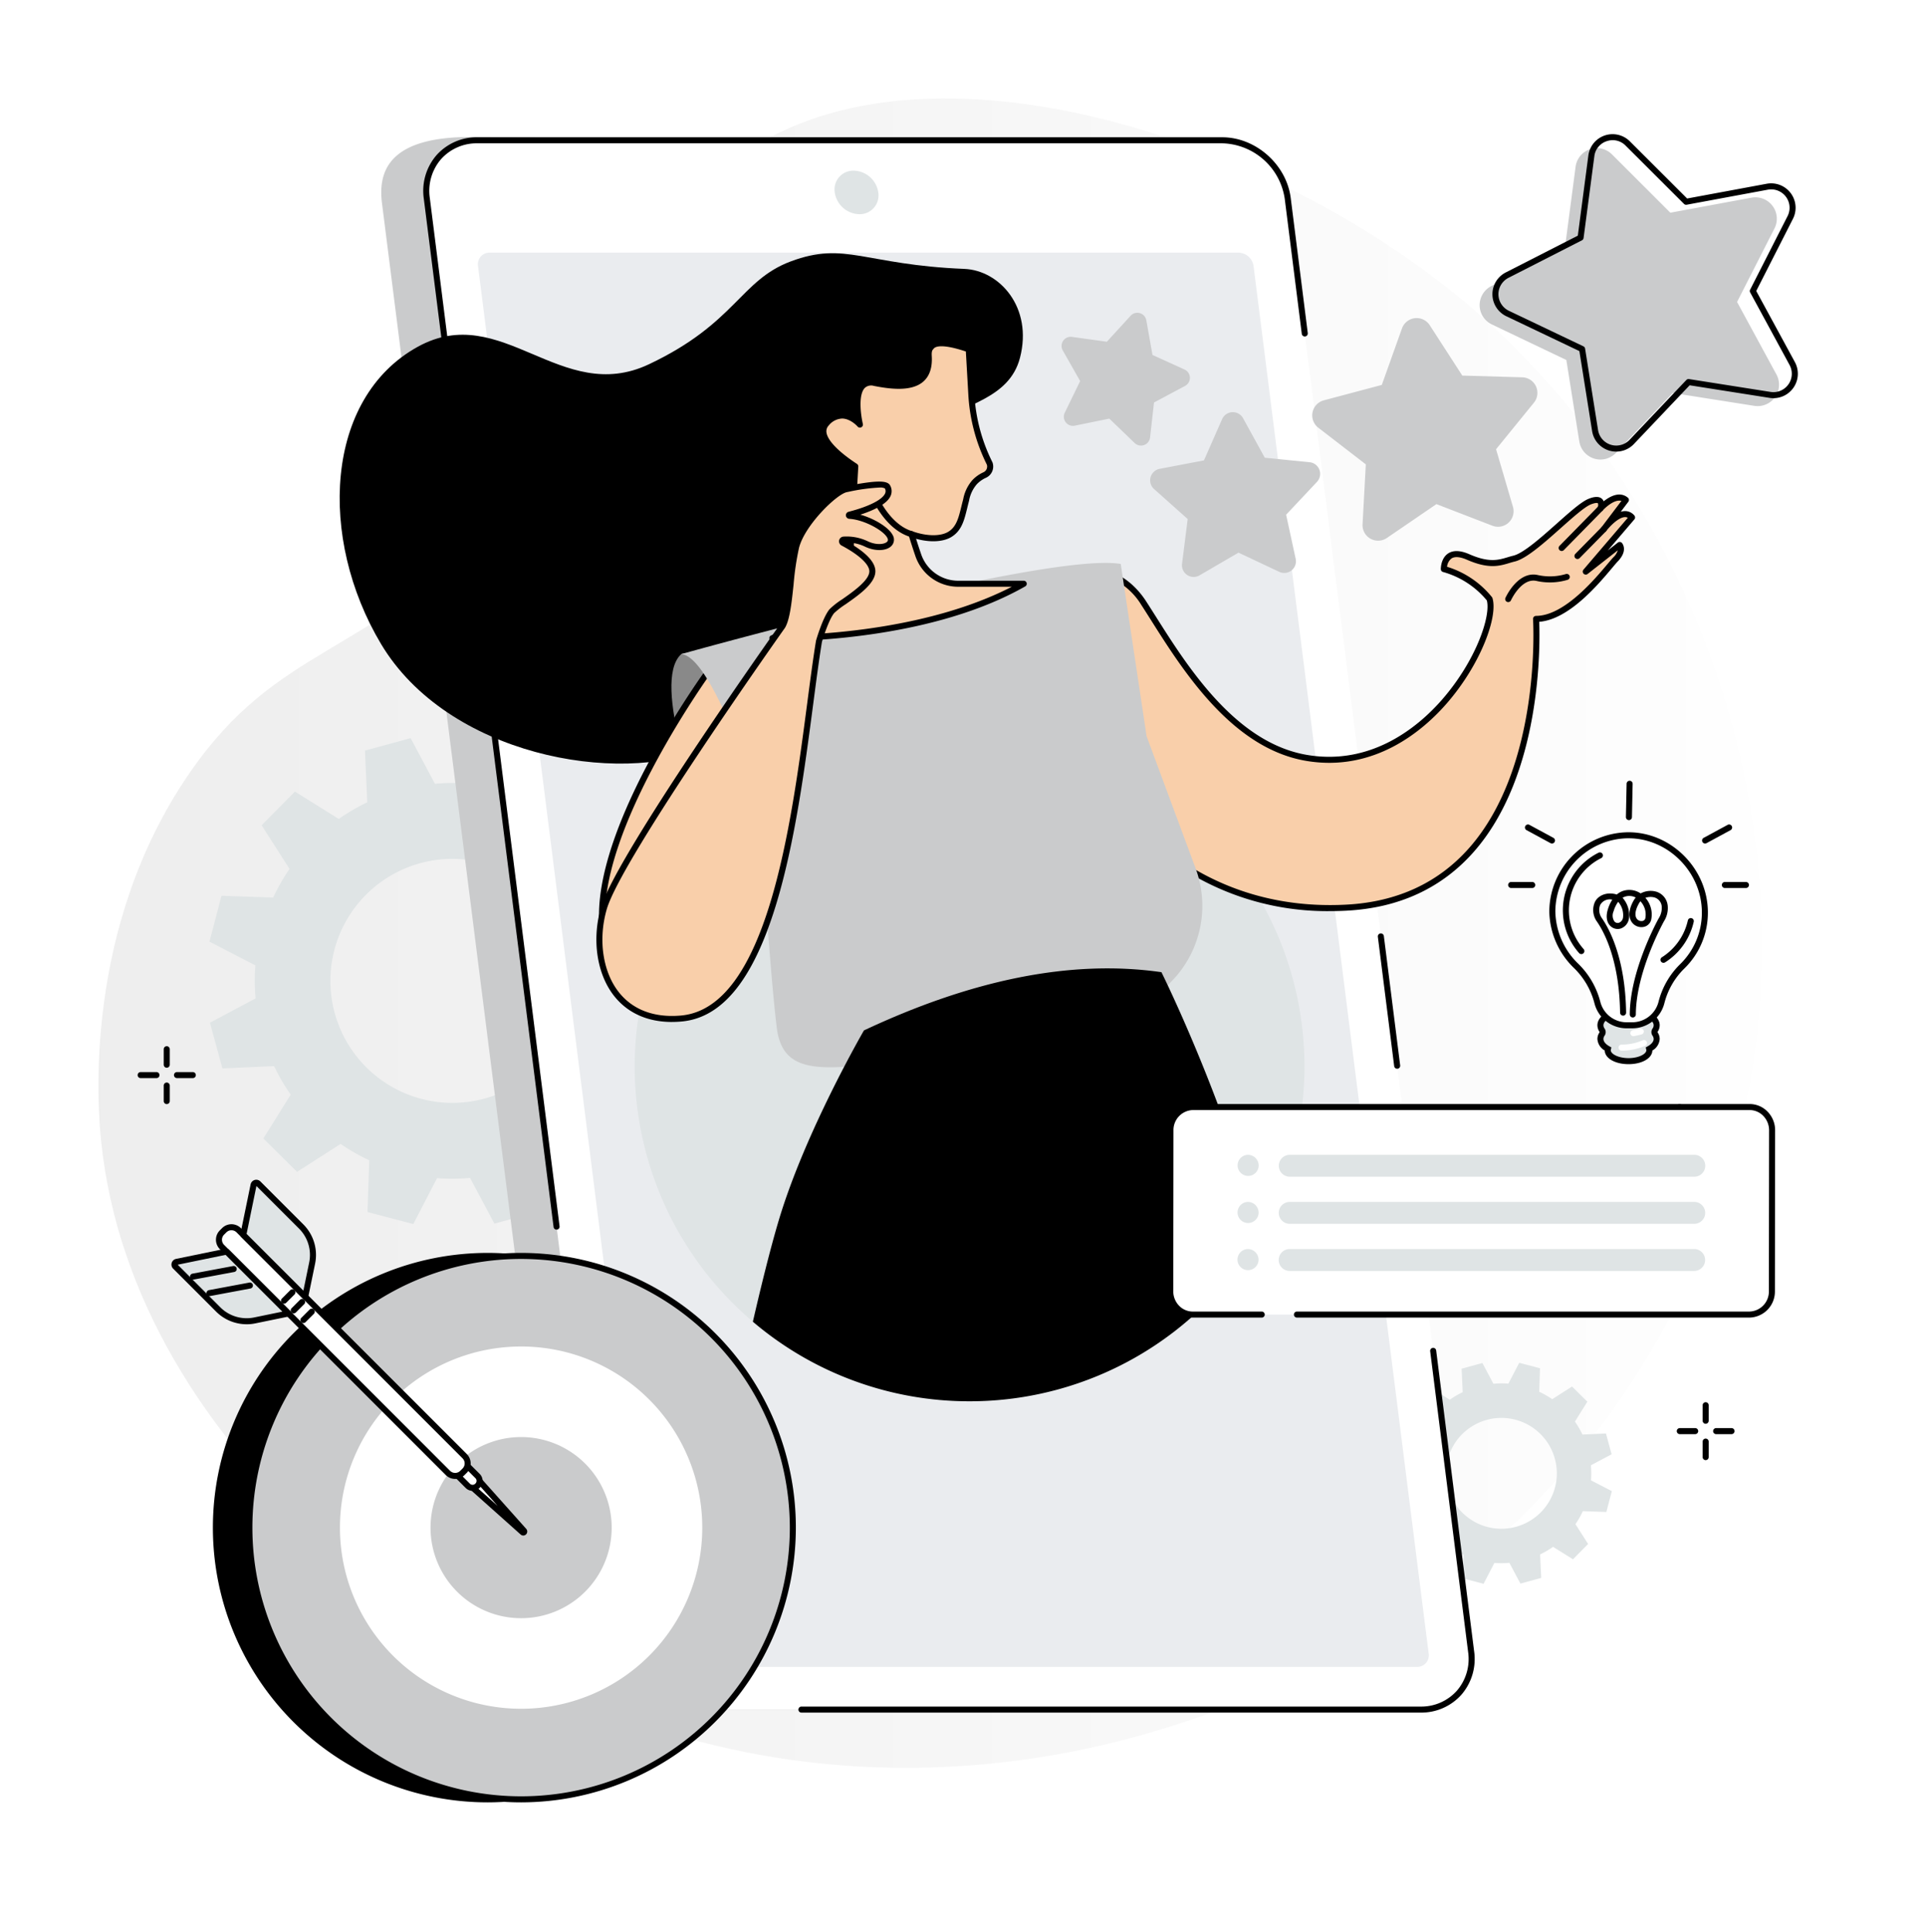 <svg xmlns="http://www.w3.org/2000/svg" xmlns:xlink="http://www.w3.org/1999/xlink" width="528.24" height="529.895" viewBox="0 0 528.24 529.895"><defs><style>.a{fill:#fff;}.b{fill:url(#c);}.c{fill:#dfe4e5;}.d{fill:#cacbcc;}.e{fill:#eaecef;}.f{fill:#898989;}.g{fill:#f9cfaa;}.h{fill:none;}.i{filter:url(#d);}.j{filter:url(#a);}</style><filter id="a" x="18" y="18" width="510.24" height="511.895" filterUnits="userSpaceOnUse"><feOffset dx="9" dy="9" input="SourceAlpha"/><feGaussianBlur stdDeviation="9" result="b"/><feFlood flood-color="#1f1f1f" flood-opacity="0.071"/><feComposite operator="in" in2="b"/><feComposite in="SourceGraphic"/></filter><linearGradient id="c" x1="-0.024" y1="0.5" x2="1" y2="0.5" gradientUnits="objectBoundingBox"><stop offset="0" stop-color="#ededed"/><stop offset="1" stop-color="#fff"/></linearGradient><filter id="d" x="0" y="0" width="510.24" height="511.895" filterUnits="userSpaceOnUse"><feOffset dx="-9" dy="-9" input="SourceAlpha"/><feGaussianBlur stdDeviation="9" result="e"/><feFlood flood-color="#fff" flood-opacity="0.769"/><feComposite operator="in" in2="e"/><feComposite in="SourceGraphic"/></filter></defs><g transform="translate(-147 -9751.105)"><g class="j" transform="matrix(1, 0, 0, 1, 147, 9751.11)"><path class="a" d="M110.47,115.646c47.725-48.206,34.061-78.419,66.716-100.738,50.248-34.343,144.026-4.8,199.352,42.441,67.763,57.856,102.725,163.495,62.9,259.063C397.023,418.189,285.427,471.021,185.849,455.1,96.925,440.881,9.512,370.544.753,286.184-.2,277.04-4.387,227.613,25.006,185c24.295-35.224,47.632-31.14,85.464-69.352" transform="translate(36 36)"/></g><g class="i" transform="matrix(1, 0, 0, 1, 147, 9751.11)"><path class="b" d="M110.47,115.646c47.725-48.206,34.061-78.419,66.716-100.738,50.248-34.343,144.026-4.8,199.352,42.441,67.763,57.856,102.725,163.495,62.9,259.063C397.023,418.189,285.427,471.021,185.849,455.1,96.925,440.881,9.512,370.544.753,286.184-.2,277.04-4.387,227.613,25.006,185c24.295-35.224,47.632-31.14,85.464-69.352" transform="translate(36 36)"/></g><path class="c" d="M686.788,637.412l-1.558-5.7-6.44.293a24.413,24.413,0,0,0-2.069-3.556l3.409-5.465-4.2-4.154-5.432,3.477a24.778,24.778,0,0,0-3.568-2.036l.222-6.449-5.709-1.5-2.962,5.72a24.447,24.447,0,0,0-4.112.03l-3.029-5.694-5.692,1.56.292,6.444a24.494,24.494,0,0,0-3.553,2.071l-5.462-3.412-4.15,4.2,3.474,5.436a24.808,24.808,0,0,0-2.034,3.57l-6.444-.222-1.5,5.713,5.716,2.965a24.492,24.492,0,0,0,.03,4.115l-5.691,3.031,1.559,5.7,6.439-.293a24.521,24.521,0,0,0,2.069,3.556l-3.409,5.465,4.2,4.154,5.432-3.476a24.753,24.753,0,0,0,3.568,2.035l-.222,6.449,5.709,1.5,2.963-5.72a24.447,24.447,0,0,0,4.112-.03l3.029,5.694,5.693-1.56-.293-6.444a24.416,24.416,0,0,0,3.554-2.071l5.461,3.412,4.151-4.2-3.474-5.436a24.73,24.73,0,0,0,2.034-3.57l6.444.222,1.5-5.713-5.716-2.965a24.486,24.486,0,0,0-.029-4.115ZM660.573,657.3a15.2,15.2,0,1,1,10.641-18.68,15.192,15.192,0,0,1-10.641,18.68" transform="translate(-97.772 9512.586)"/><path class="c" d="M172.069,356.722l-3.431-12.538-14.173.644A53.874,53.874,0,0,0,149.911,337l7.5-12.03-9.236-9.141-11.955,7.651A54.579,54.579,0,0,0,128.37,319l.489-14.194-12.566-3.3-6.521,12.59a53.827,53.827,0,0,0-9.051.065l-6.666-12.534-12.529,3.433.643,14.184a53.828,53.828,0,0,0-7.821,4.557L62.328,316.3l-9.135,9.242,7.646,11.964a54.588,54.588,0,0,0-4.477,7.859l-14.183-.489L38.885,357.45l12.581,6.526a53.9,53.9,0,0,0,.065,9.057L39.006,379.7l3.431,12.538,14.174-.644a53.852,53.852,0,0,0,4.555,7.827l-7.5,12.029L62.9,420.6l11.955-7.652a54.468,54.468,0,0,0,7.853,4.48l-.489,14.193,12.566,3.3,6.521-12.591a53.819,53.819,0,0,0,9.05-.065l6.667,12.533,12.529-3.433-.644-14.184a53.784,53.784,0,0,0,7.822-4.558l12.021,7.509,9.135-9.242-7.646-11.964a54.569,54.569,0,0,0,4.477-7.859l14.183.489,3.294-12.575L159.61,372.45a53.9,53.9,0,0,0-.066-9.057Zm-57.7,43.768a33.464,33.464,0,1,1,23.422-41.115A33.438,33.438,0,0,1,114.37,400.49" transform="translate(165.567 9651.931)"/><path class="d" d="M192.736,434.212H396.985a13.721,13.721,0,0,0,13.926-15.886L360.618,21.017A18.6,18.6,0,0,0,342.671,5.131l-194-2.266c-22.269,0-25.29,9.379-24.179,18.152l50.292,397.308a18.6,18.6,0,0,0,17.948,15.886" transform="translate(127.273 9785.82)"/><path class="a" d="M215.07,434.943H419.318c8.8,0,15.037-7.135,13.926-15.937L382.952,20.434A18.621,18.621,0,0,0,365,4.5H160.756c-8.8,0-15.037,7.135-13.926,15.937l50.292,398.573a18.622,18.622,0,0,0,17.948,15.937" transform="translate(117.23 9785.089)"/><path class="e" d="M433.1,444.594l-48.02-380.57a4.3,4.3,0,0,0-4.144-3.679H175.592a3.173,3.173,0,0,0-3.215,3.679l48.02,380.57a4.3,4.3,0,0,0,4.143,3.679H429.888a3.174,3.174,0,0,0,3.215-3.679" transform="translate(105.733 9760.051)"/><path class="c" d="M356.425,31.538a5.15,5.15,0,0,0,5.217-5.97,6.975,6.975,0,0,0-6.723-5.97,5.15,5.15,0,0,0-5.217,5.97,6.975,6.975,0,0,0,6.723,5.97" transform="translate(26.243 9778.318)"/><path d="M181.743,302.622a.827.827,0,0,1-.82-.724L145.336,19.865A14.964,14.964,0,0,1,148.821,7.9,14.744,14.744,0,0,1,160.083,3H364.331c9.19,0,17.61,7.474,18.769,16.661l4.671,37.019a.828.828,0,1,1-1.642.207l-4.671-37.019A17.794,17.794,0,0,0,364.331,4.652H160.083a13.112,13.112,0,0,0-10.02,4.343,13.329,13.329,0,0,0-3.084,10.663l35.587,282.033a.827.827,0,0,1-.717.924.852.852,0,0,1-.1.007" transform="translate(117.904 9785.761)"/><path d="M625.044,435.977a.827.827,0,0,1-.82-.724l-4.472-35.439a.828.828,0,1,1,1.642-.207l4.471,35.439a.827.827,0,0,1-.717.924.847.847,0,0,1-.1.007" transform="translate(-94.845 9608.277)"/><path d="M502.223,704.935H332.454a.828.828,0,0,1,0-1.655h169.77a13.112,13.112,0,0,0,10.02-4.343,13.331,13.331,0,0,0,3.084-10.663l-10.4-82.461a.827.827,0,1,1,1.642-.207l10.405,82.461a14.963,14.963,0,0,1-3.486,11.964,14.743,14.743,0,0,1-11.261,4.9" transform="translate(34.325 9515.924)"/><path class="c" d="M433.983,390.317a91.85,91.85,0,1,1-91.85-91.85,91.85,91.85,0,0,1,91.85,91.85" transform="translate(70.793 9653.296)"/><path d="M274.941,64.956c9.631.388,18.853,10.551,15.251,24.4-2.942,11.312-15.519,12.624-22.155,17.75-21.467,16.583-33.572,76.242-63.924,89.306-24.215,10.423-70.989,1.869-89.163-28.581C97.668,138.875,99.442,100.4,125.057,86.3c23.026-12.677,39.205,16.241,63.382,4.811,23.835-11.269,25-23.018,38.91-28.22,14.932-5.583,20.3.963,47.592,2.063" transform="translate(136.551 9759.906)"/><path class="f" d="M277.219,304.059s-14.557-36.584-5.98-44.3c.448-.4,6.242-1,12.175,4.432,5.6,5.125,11.372,16.276,11.372,16.276l1.9,25.255Z" transform="translate(62.611 9670.762)"/><path class="g" d="M482.5,202.97s5.672,1.223,10.132,8.109c8.9,13.74,22.65,38.729,44.653,42.462,33.031,5.6,53.043-34.584,50.2-43.586a24.6,24.6,0,0,0-12.538-8.2s-.082-6.28,6.694-3.306,9.489,1.159,12.518.448c5.325-1.249,16.64-14.041,20.856-15.667s2.9,1.888,2.9,1.888,4.132-4.648,6.976-2.318l-6.068,8.019s4.909-6.487,7.754-3.227l-12.7,14.858,9.306-7.306s1.294,1.426-1.138,3.956-12.327,16.324-21.8,16.324c0,0,5.1,76.1-51.883,79.2-48.959,2.655-68.9-36.84-68.9-36.84Z" transform="translate(-31.955 9705.445)"/><path d="M543.077,294.89a73.479,73.479,0,0,1-48.731-17.75,71.035,71.035,0,0,1-16.287-19.671.822.822,0,0,1-.088-.419L481,202.244a.828.828,0,0,1,1-.763c.245.053,6.06,1.376,10.653,8.468.841,1.3,1.725,2.7,2.655,4.168,8.712,13.781,21.878,34.608,41.442,37.928,18.063,3.062,30.961-8.187,37.042-15.167,9.385-10.773,13.432-23,12.275-27.217a23.928,23.928,0,0,0-11.985-7.786.827.827,0,0,1-.632-.793c0-.12-.015-2.954,2-4.291,1.417-.939,3.386-.866,5.851.217,5.369,2.357,7.948,1.582,10.441.832.5-.152,1.027-.308,1.555-.432,2.787-.654,7.661-4.992,11.962-8.819,3.648-3.246,6.8-6.049,8.786-6.815.637-.247,2.577-.995,3.652.069a1.791,1.791,0,0,1,.418.649c1.653-1.325,4.376-2.862,6.627-1.016a.827.827,0,0,1,.136,1.139l-2.073,2.739a4.161,4.161,0,0,1,1.068-.187,3.278,3.278,0,0,1,2.654,1.2.827.827,0,0,1,.006,1.082l-7.284,8.523L622,193.81a.828.828,0,0,1,1.124.095c.074.081,1.78,2.033-1.154,5.085-.351.365-.888,1-1.566,1.81-3.892,4.629-11.844,14.09-19.964,14.734.234,5.969.8,41.933-18.037,63.2-8.734,9.862-20.4,15.255-34.668,16.029q-2.376.129-4.661.127m-63.441-37.977a71.765,71.765,0,0,0,15.841,19.016c10.01,8.586,27.181,18.538,52.171,17.18,13.809-.749,25.085-5.953,33.515-15.469,20.027-22.606,17.615-62.445,17.588-62.845a.827.827,0,0,1,.825-.883c7.645,0,16-9.936,19.564-14.179.7-.83,1.25-1.487,1.64-1.892a4.283,4.283,0,0,0,1.206-1.915l-8.266,6.491a.828.828,0,0,1-1.14-1.189L624.738,187a1.493,1.493,0,0,0-.8-.18c-1.876.064-4.329,2.769-5.12,3.81a.828.828,0,1,1-1.322-1l.009-.013,5.482-7.244c-2.161-.615-5.088,2.57-5.12,2.605a.828.828,0,0,1-1.393-.84,1.578,1.578,0,0,0,.066-1.125c-.088-.087-.6-.2-1.892.3-1.708.659-4.9,3.5-8.281,6.507-4.664,4.151-9.488,8.443-12.684,9.193-.479.113-.954.255-1.456.406-2.651.8-5.655,1.7-11.583-.9-1.317-.58-3.129-1.11-4.272-.353a3.3,3.3,0,0,0-1.208,2.276,25.381,25.381,0,0,1,12.318,8.329.839.839,0,0,1,.128.249c1.59,5.042-3.179,18.167-12.565,28.94-6.308,7.241-19.706,18.914-38.567,15.711-20.291-3.443-33.694-24.645-42.563-38.676-.927-1.466-1.808-2.859-2.646-4.152a18.543,18.543,0,0,0-8.67-7.442Z" transform="translate(-31.283 9706.126)"/><path d="M710.454,198.539a.828.828,0,0,1-.591-1.407L720.51,186.28a.828.828,0,0,1,1.182,1.16l-10.646,10.852a.826.826,0,0,1-.591.248" transform="translate(-135.14 9703.702)"/><path d="M718.311,205.367a.828.828,0,0,1-.59-1.408l7.22-7.347a.828.828,0,1,1,1.181,1.16l-7.22,7.348a.825.825,0,0,1-.59.247" transform="translate(-138.662 9699.07)"/><path d="M683.885,227.819a.827.827,0,0,1-.754-1.168c.136-.3,3.4-7.369,8.789-6.268a15.348,15.348,0,0,0,7.73-.239.827.827,0,1,1,.578,1.55,16.837,16.837,0,0,1-8.641.311c-4.109-.846-6.92,5.266-6.948,5.327a.827.827,0,0,1-.755.487" transform="translate(-123.229 9688.434)"/><path class="g" d="M263.5,267.844s-29.544,40.492-29.469,67.395,21.74,19.8,21.74,19.8L279.317,284.2Z" transform="translate(78.08 9667.024)"/><path d="M249.115,355.682a15.969,15.969,0,0,1-9.451-2.814c-4.709-3.4-7.109-9.682-7.134-18.669-.075-26.866,28.415-66.223,29.627-67.885l.58-.794,16.851,17.424-.158.476-23.678,71.229-.4.13a21.748,21.748,0,0,1-6.24.9m13.807-87.59c-4.1,5.813-28.805,41.843-28.738,66.1.024,8.421,2.19,14.25,6.439,17.326,5.208,3.769,12.122,2.254,13.825,1.8L277.7,283.374Z" transform="translate(78.752 9668.066)"/><path class="d" d="M273.436,239.634s100.27-28.105,120.533-24.726l7.088,47.244,13.409,36.142a29.622,29.622,0,0,1-5.8,30.288c-8.356,9.139-22.248,18.8-44.01,19.78-42.25,1.9-62.8,12.316-65.043-6.355s-4.9-63.457-4.9-63.457c-6.755-17.817-14.974-38.4-21.271-38.916" transform="translate(60.413 9690.884)"/><path class="g" d="M358.748,163.533c-.6-1.763-1.245-3.724-1.864-5.773,4.008,1.437,8.142,1.508,10.518.058,2.931-1.787,3.326-5.064,4.36-9.007a10.964,10.964,0,0,1,2.426-5.3,8.768,8.768,0,0,1,2.8-1.979,2.56,2.56,0,0,0,1.358-3.1L378,137.71a48.429,48.429,0,0,1-4.69-18.192l-.713-12.463c-6.93-2.387-9.39-1.814-10.267-.692-.323.413-.815.7-.7,2.616.542,9.259-7.83,8.691-14.879,7.309s-4,11.426-4,11.426-4.584-5.388-9.169-.313c-3.286,3.637,3.684,9.021,7.9,11.779l-1.521,26.908A18.559,18.559,0,0,1,328.6,182.152l-9.876,4.146s40.71,1.154,68.945-14.938H369.688a11.563,11.563,0,0,1-10.94-7.828" transform="translate(40.108 9739.855)"/><path d="M319.613,186.468c-.984,0-1.535-.013-1.581-.014a.828.828,0,0,1-.3-1.59l9.876-4.146a17.838,17.838,0,0,0,10.838-15.348l1.495-26.433c-3.817-2.544-8.258-6.179-8.691-9.542a3.883,3.883,0,0,1,1.032-3.22,6.488,6.488,0,0,1,4.95-2.449,6.874,6.874,0,0,1,3.6,1.191c-.387-2.709-.61-7.011,1.371-9.071a4.141,4.141,0,0,1,4.027-1.04c4.261.835,9.489,1.5,12.133-.81,1.338-1.17,1.914-3.014,1.761-5.639-.109-1.866.306-2.511.779-3.058.034-.04.067-.077.1-.117,1.442-1.845,5-1.712,11.188.419a.828.828,0,0,1,.557.735l.713,12.463a47.386,47.386,0,0,0,4.61,17.881l.348.725a.8.8,0,0,1,.044.111,3.389,3.389,0,0,1-1.805,4.1,7.947,7.947,0,0,0-2.536,1.792,9.324,9.324,0,0,0-2.112,4.486l-.118.457c-.144.549-.276,1.086-.4,1.608-.813,3.317-1.516,6.182-4.325,7.9-2.271,1.385-5.886,1.552-9.694.5.432,1.377.9,2.8,1.391,4.239a10.737,10.737,0,0,0,10.157,7.269H387a.828.828,0,0,1,.41,1.547c-24.966,14.228-59.988,15.06-67.8,15.06m17.54-61.089a4.955,4.955,0,0,0-3.641,1.9,2.265,2.265,0,0,0-.618,1.9c.283,2.2,3.329,5.343,8.356,8.633a.83.83,0,0,1,.373.74L340.1,165.463a19.5,19.5,0,0,1-11.85,16.779l-6.061,2.545c10.562-.2,39.361-1.85,61.545-13.272h-14.72a12.393,12.393,0,0,1-11.723-8.388c-.682-1.993-1.312-3.945-1.874-5.8a.828.828,0,0,1,1.072-1.018c3.833,1.375,7.683,1.426,9.808.131,2.227-1.359,2.824-3.794,3.58-6.877.13-.53.264-1.075.41-1.635l.115-.447a10.978,10.978,0,0,1,2.507-5.207,9.615,9.615,0,0,1,3.058-2.168,1.73,1.73,0,0,0,.927-2.046l-.319-.665a49.039,49.039,0,0,1-4.77-18.5l-.681-11.907c-6.744-2.247-8.414-1.306-8.821-.786-.048.061-.1.12-.15.18-.225.26-.457.53-.378,1.878.183,3.126-.6,5.476-2.325,6.983-3.185,2.78-8.909,2.095-13.54,1.187a2.572,2.572,0,0,0-2.515.562c-1.884,1.96-1.018,7.782-.525,9.861a.827.827,0,0,1-1.435.727c-.018-.02-1.889-2.168-4.236-2.2Z" transform="translate(40.78 9740.528)"/><path d="M378.052,190.012a.823.823,0,0,1-.234-.034c-7.95-2.345-11.673-12.944-11.827-13.394a.827.827,0,0,1,1.565-.538c.035.1,3.6,10.243,10.731,12.346a.827.827,0,0,1-.234,1.621" transform="translate(18.939 9708.431)"/><path class="g" d="M312.44,189.922c-1.154-2.278-6.787-5.422-11.13-5.676a.153.153,0,0,1-.03-.3c3.565-.915,12.557-3.658,10.463-7.631-.772-1.464-8.226.036-11.269.618s-12.088,9.323-13.79,15.866-1.587,18.039-3.746,21.715c0,0-44.809,63.149-48.963,77.339s1.851,32.021,21.21,30.286c28.909-2.592,32.732-72.84,37.771-103.487,0,0,1.8-6.216,3.536-8.256s11.035-6.706,11.105-10.881c.053-3.168-5.411-6.445-8.051-7.843a.476.476,0,0,1,.191-.9,12.621,12.621,0,0,1,6.164,1.17c3.877,1.882,7.824.519,6.538-2.021" transform="translate(78.664 9708.339)"/><path d="M251.966,322.407c-6.561,0-11.933-2.345-15.643-6.862-4.931-6-6.425-15.659-3.808-24.6,4.132-14.108,46.935-74.557,49.061-77.554,1.128-1.958,1.625-6.644,2.106-11.177a76.578,76.578,0,0,1,1.536-10.3c1.727-6.638,10.814-15.778,14.436-16.471l.381-.073c8.036-1.545,11.007-1.575,11.775-.118a3.18,3.18,0,0,1,.125,2.861c-1.039,2.344-4.938,4.063-8.307,5.148,3.787,1.049,7.8,3.462,8.885,5.611a2.449,2.449,0,0,1-.359,2.975c-1.4,1.427-4.531,1.5-7.278.164a11.372,11.372,0,0,0-4.415-1.094c3.6,2.05,7.349,4.916,7.3,7.933-.056,3.307-4.559,6.46-8.177,8.993a22.146,22.146,0,0,0-3.125,2.411c-1.315,1.549-2.855,6.183-3.359,7.9-.795,4.844-1.576,10.794-2.4,17.092-2.23,16.995-5,38.146-10.266,55.26-6.267,20.385-14.718,30.779-25.838,31.776q-1.343.121-2.628.12m56.968-146.584A51.919,51.919,0,0,0,300.347,177l-.383.074c-2.8.536-11.518,9.008-13.145,15.262a75.664,75.664,0,0,0-1.492,10.056c-.525,4.947-1.021,9.621-2.341,11.869l-.039.06c-.447.631-44.775,63.2-48.845,77.093-2.468,8.431-1.1,17.493,3.5,23.085,3.831,4.663,9.657,6.788,16.844,6.144,23.658-2.121,30.249-52.359,34.61-85.6.831-6.332,1.615-12.314,2.418-17.194l.022-.1c.076-.26,1.874-6.411,3.7-8.56a21.183,21.183,0,0,1,3.437-2.695c2.959-2.072,7.43-5.2,7.471-7.666.032-1.9-2.813-4.557-7.61-7.1a1.3,1.3,0,0,1,.531-2.454,13.426,13.426,0,0,1,6.573,1.251c2.446,1.187,4.693.858,5.375.164.185-.188.36-.48.063-1.066-1.03-2.032-6.38-4.987-10.44-5.224a.981.981,0,0,1-.187-1.93c5.5-1.411,9.243-3.289,10.012-5.024a1.511,1.511,0,0,0-.057-1.381,2.645,2.645,0,0,0-1.432-.239" transform="translate(79.329 9709.014)"/><path d="M368.476,534.959a91.813,91.813,0,0,0,79.607-46.007c-10.2-38.006-26.988-71.689-26.988-71.689-24.919-3.59-52.229,2.179-81.59,15.969,0,0-15.992,27.535-23.3,51.868-2.506,8.346-5.231,19.622-7.166,28.033a91.481,91.481,0,0,0,59.433,21.826" transform="translate(44.45 9600.505)"/><path class="d" d="M550.285,153.407l-12.3-1.239-5.954-10.837a3.208,3.208,0,0,0-5.747.253L521.3,152.9l-12.145,2.314a3.207,3.207,0,0,0-1.535,5.543l9.224,8.233-1.553,12.267a3.208,3.208,0,0,0,4.8,3.173l10.681-6.229,11.186,5.267a3.207,3.207,0,0,0,4.5-3.582L543.835,167.8l8.467-9.011a3.207,3.207,0,0,0-2.016-5.387" transform="translate(-44.096 9724.488)"/><path class="d" d="M496.232,105.823l-8.789-3.994-1.693-9.5a2.5,2.5,0,0,0-4.314-1.251L474.921,98.2l-9.563-1.327a2.5,2.5,0,0,0-2.523,3.716l4.764,8.4-4.218,8.685a2.5,2.5,0,0,0,2.755,3.547l9.459-1.935,6.957,6.695a2.5,2.5,0,0,0,4.225-1.524l1.082-9.594,8.517-4.547a2.5,2.5,0,0,0-.143-4.489" transform="translate(-24.35 9746.641)"/><path class="d" d="M644.731,109.138l-16.453-.473-8.937-13.822a4.27,4.27,0,0,0-7.607.883l-5.534,15.5-15.908,4.229a4.27,4.27,0,0,0-1.511,7.507l13.033,10.054-.894,16.436a4.269,4.269,0,0,0,6.672,3.756l13.59-9.288,15.355,5.929a4.27,4.27,0,0,0,5.634-5.185l-4.634-15.795L647.922,116.1a4.27,4.27,0,0,0-3.19-6.961" transform="translate(-80.216 9745.46)"/><path class="d" d="M744.909,21.971,722.654,26.1,706.638,10.1a5.872,5.872,0,0,0-9.97,3.389l-2.952,22.442-20.16,10.29a5.871,5.871,0,0,0,.142,10.529L694.129,66.5l3.557,22.354a5.871,5.871,0,0,0,10.057,3.118l15.579-16.42,22.359,3.525a5.871,5.871,0,0,0,6.073-8.6l-10.8-19.891,10.262-20.176a5.871,5.871,0,0,0-6.3-8.434" transform="translate(-117.532 9783.348)"/><path d="M710.669,88.525a6.764,6.764,0,0,1-2-.305,6.658,6.658,0,0,1-4.631-5.345l-3.488-21.924-20.039-9.556a6.7,6.7,0,0,1-.162-12.012L700.119,29.29l2.895-22.01a6.7,6.7,0,0,1,11.376-3.866L730.1,19.1l21.828-4.048a6.7,6.7,0,0,1,7.192,9.622L749.053,44.463l10.6,19.508a6.7,6.7,0,0,1-6.93,9.814l-21.929-3.457-15.279,16.1a6.656,6.656,0,0,1-4.841,2.093M709.7,3.1a5.172,5.172,0,0,0-1.666.28A4.95,4.95,0,0,0,704.655,7.5L701.7,29.937a.828.828,0,0,1-.444.629L681.1,40.857a5.043,5.043,0,0,0,.121,9.044l20.432,9.743a.826.826,0,0,1,.461.617l3.557,22.354a5.044,5.044,0,0,0,8.64,2.679l15.579-16.421a.827.827,0,0,1,.729-.248l22.359,3.525a5.044,5.044,0,0,0,5.218-7.389l-10.8-19.891a.827.827,0,0,1-.01-.77l10.262-20.176a5.043,5.043,0,0,0-5.416-7.245l-22.255,4.127a.823.823,0,0,1-.736-.228L713.22,4.584A4.95,4.95,0,0,0,709.7,3.1m42.378,12.768h0Z" transform="translate(-120.375 9786.455)"/><path d="M16.967,460.794a.827.827,0,0,1-.828-.828v-4.28a.828.828,0,0,1,1.655,0v4.28a.827.827,0,0,1-.828.828" transform="translate(175.765 9583.183)"/><path d="M16.967,478.865a.827.827,0,0,1-.828-.828v-4.28a.828.828,0,0,1,1.655,0v4.28a.827.827,0,0,1-.828.828" transform="translate(175.765 9575.081)"/><path d="M8.332,469.429H4.053a.828.828,0,1,1,0-1.655H8.332a.828.828,0,1,1,0,1.655" transform="translate(181.554 9577.393)"/><path d="M26.4,469.429h-4.28a.828.828,0,1,1,0-1.655H26.4a.828.828,0,1,1,0,1.655" transform="translate(173.453 9577.393)"/><path d="M782.044,637.811a.827.827,0,0,1-.828-.828V632.7a.828.828,0,0,1,1.655,0v4.28a.827.827,0,0,1-.828.828" transform="translate(-167.234 9503.822)"/><path d="M782.044,655.884a.827.827,0,0,1-.828-.828v-4.28a.828.828,0,0,1,1.655,0v4.28a.827.827,0,0,1-.828.828" transform="translate(-167.234 9495.72)"/><path d="M773.408,646.447h-4.28a.828.828,0,0,1,0-1.655h4.28a.828.828,0,0,1,0,1.655" transform="translate(-161.444 9498.031)"/><path d="M791.48,646.447H787.2a.828.828,0,0,1,0-1.655h4.28a.828.828,0,0,1,0,1.655" transform="translate(-169.547 9498.031)"/><path d="M42.079,633.707a74.527,74.527,0,1,0,74.527-74.527,74.527,74.527,0,0,0-74.527,74.527" transform="translate(164.135 9536.413)"/><path d="M115.933,708.389a75.354,75.354,0,1,1,75.355-75.355,75.44,75.44,0,0,1-75.355,75.355m0-149.054a73.7,73.7,0,1,0,73.7,73.7,73.782,73.782,0,0,0-73.7-73.7" transform="translate(164.808 9537.086)"/><path class="d" d="M58.721,633.707a74.527,74.527,0,1,0,74.527-74.527,74.527,74.527,0,0,0-74.527,74.527" transform="translate(156.674 9536.413)"/><path d="M132.576,708.389a75.354,75.354,0,1,1,75.355-75.355,75.44,75.44,0,0,1-75.355,75.355m0-149.054a73.7,73.7,0,1,0,73.7,73.7,73.783,73.783,0,0,0-73.7-73.7" transform="translate(157.347 9537.086)"/><path class="a" d="M103.751,653.895a49.685,49.685,0,1,0,49.685-49.685,49.685,49.685,0,0,0-49.685,49.685" transform="translate(136.486 9516.226)"/><path class="d" d="M148.782,674.083a24.842,24.842,0,1,0,24.842-24.842,24.842,24.842,0,0,0-24.842,24.842" transform="translate(116.298 9496.037)"/><path class="a" d="M183.321,684.268l-12.773-14.312-1.91,1.91,14.312,12.773a.263.263,0,0,0,.371-.371" transform="translate(107.396 9486.75)"/><path d="M182.453,684.863a1.087,1.087,0,0,1-.727-.281l-14.312-12.773a.827.827,0,0,1-.034-1.2l1.91-1.91a.754.754,0,0,1,.609-.242.825.825,0,0,1,.594.276l12.774,14.312h0a1.1,1.1,0,0,1-.813,1.82M169.17,671.156l6.242,5.571-5.571-6.242Z" transform="translate(108.069 9487.425)"/><path class="a" d="M165.64,667.028l.07-.07a1.845,1.845,0,0,0,0-2.609l-5.3-5.3-2.678,2.678,5.3,5.3a1.845,1.845,0,0,0,2.609,0" transform="translate(112.284 9491.638)"/><path d="M163.663,667.729a2.664,2.664,0,0,1-1.889-.781l-5.3-5.3a.828.828,0,0,1,0-1.171l2.678-2.678a.851.851,0,0,1,1.17,0l5.3,5.3a2.675,2.675,0,0,1,0,3.779l-.07.07a2.667,2.667,0,0,1-1.89.781m1.3-1.366h0Zm-6.735-5.3,4.711,4.711a1.018,1.018,0,0,0,1.439,0l.07-.069a1.019,1.019,0,0,0,0-1.439l-4.711-4.711Z" transform="translate(112.957 9492.303)"/><path class="a" d="M110.369,612.309l.623-.623a2.806,2.806,0,0,0,0-3.969L49.015,545.741a2.806,2.806,0,0,0-3.969,0l-.623.623a2.806,2.806,0,0,0,0,3.969L106.4,612.309a2.806,2.806,0,0,0,3.969,0" transform="translate(163.453 9542.807)"/><path d="M107.712,613.285a3.622,3.622,0,0,1-2.569-1.063L43.166,550.245a3.637,3.637,0,0,1,0-5.138l.623-.623a3.633,3.633,0,0,1,5.139,0L110.9,606.461a3.638,3.638,0,0,1,0,5.139l-.623.623a3.623,3.623,0,0,1-2.57,1.063m1.985-1.648h0ZM46.358,545.074a1.964,1.964,0,0,0-1.4.58l-.623.623a1.98,1.98,0,0,0,0,2.8l61.977,61.977a1.982,1.982,0,0,0,2.8,0l.623-.623a1.982,1.982,0,0,0,0-2.8L47.758,545.654a1.966,1.966,0,0,0-1.4-.58" transform="translate(164.125 9543.479)"/><path class="c" d="M72.68,554.064l1.9-9.233a11.045,11.045,0,0,0-3.009-10.038L59.8,523.022a.761.761,0,0,0-1.283.385L55.7,537.087Z" transform="translate(158.027 9552.724)"/><path d="M72.008,554.22a.828.828,0,0,1-.585-.243L54.445,537a.829.829,0,0,1-.226-.752l2.816-13.68a1.589,1.589,0,0,1,2.68-.8l11.77,11.77a11.842,11.842,0,0,1,3.234,10.79l-1.9,9.234a.827.827,0,0,1-.573.626.813.813,0,0,1-.237.035M55.931,536.145l15.576,15.576,1.591-7.729a10.192,10.192,0,0,0-2.783-9.286L58.632,523.023Z" transform="translate(158.7 9553.396)"/><path class="c" d="M52.746,574l-9.233,1.9a11.046,11.046,0,0,1-10.038-3.008L21.7,561.12a.761.761,0,0,1,.385-1.283l13.68-2.816Z" transform="translate(173.37 9537.381)"/><path d="M40.6,576.282a11.839,11.839,0,0,1-8.382-3.48l-11.77-11.77a1.589,1.589,0,0,1,.8-2.679l13.679-2.816a.824.824,0,0,1,.751.225l16.978,16.978a.827.827,0,0,1-.418,1.4l-9.234,1.9a11.9,11.9,0,0,1-2.408.247M21.7,559.949l11.682,11.683a10.2,10.2,0,0,0,9.286,2.783l7.73-1.591L34.827,557.248Z" transform="translate(174.042 9538.054)"/><path class="a" d="M41.82,565.7,30.7,567.78Z" transform="translate(169.237 9533.49)"/><path d="M30.026,567.935a.828.828,0,0,1-.151-1.641L41,564.213a.828.828,0,1,1,.3,1.627l-11.121,2.081a.849.849,0,0,1-.153.014" transform="translate(169.91 9534.163)"/><path class="a" d="M50.013,573.893l-11.12,2.08Z" transform="translate(165.563 9529.817)"/><path d="M38.219,576.129a.828.828,0,0,1-.151-1.641l11.12-2.08a.828.828,0,0,1,.3,1.627l-11.121,2.08a.849.849,0,0,1-.153.014" transform="translate(166.236 9530.489)"/><path class="a" d="M87.875,586.9l-2.294,2.294Z" transform="translate(144.632 9523.986)"/><path d="M84.909,589.348a.828.828,0,0,1-.585-1.413l2.294-2.294a.827.827,0,0,1,1.17,1.17l-2.294,2.294a.825.825,0,0,1-.585.242" transform="translate(145.305 9524.659)"/><path class="a" d="M83.064,582.087l-2.294,2.294Z" transform="translate(146.789 9526.144)"/><path d="M80.1,584.537a.827.827,0,0,1-.585-1.413l2.294-2.294a.827.827,0,0,1,1.17,1.17l-2.294,2.294a.825.825,0,0,1-.585.242" transform="translate(147.462 9526.815)"/><path class="a" d="M78.252,577.276l-2.294,2.294Z" transform="translate(148.947 9528.301)"/><path d="M75.285,579.725a.828.828,0,0,1-.585-1.413l2.294-2.294a.827.827,0,1,1,1.17,1.17l-2.294,2.294a.825.825,0,0,1-.585.242" transform="translate(149.619 9528.973)"/><path class="c" d="M745.369,443.607a.89.89,0,0,1,0-1.016,2.394,2.394,0,0,0,.453-1.366c0-2.229-3.453-4.036-7.712-4.036S730.4,439,730.4,441.225a2.394,2.394,0,0,0,.453,1.366.89.89,0,0,1,0,1.016,2.393,2.393,0,0,0-.453,1.365,3.392,3.392,0,0,0,2.049,2.739,1.6,1.6,0,0,0-.044.366c0,1.65,2.555,2.986,5.707,2.986s5.707-1.337,5.707-2.986a1.6,1.6,0,0,0-.045-.366,3.392,3.392,0,0,0,2.049-2.739,2.393,2.393,0,0,0-.453-1.365" transform="translate(-144.452 9591.104)"/><path d="M737.438,451.218c-3.685,0-6.474-1.6-6.533-3.744A3.911,3.911,0,0,1,728.9,444.3a3.2,3.2,0,0,1,.6-1.834.062.062,0,0,0,0-.079,3.2,3.2,0,0,1-.6-1.835c0-2.726,3.751-4.863,8.539-4.863s8.539,2.136,8.539,4.863a3.2,3.2,0,0,1-.6,1.835.062.062,0,0,0,0,.078,3.2,3.2,0,0,1,.6,1.835,3.909,3.909,0,0,1-2.006,3.174c-.059,2.139-2.848,3.744-6.533,3.744m0-13.874c-4.057,0-6.884,1.69-6.884,3.207a1.577,1.577,0,0,0,.308.9,1.714,1.714,0,0,1,0,1.954,1.579,1.579,0,0,0-.308.9c0,.954,1.021,1.675,1.629,2.019l.54.305-.142.6a.784.784,0,0,0-.022.177c0,1.019,2.086,2.159,4.879,2.159s4.879-1.14,4.879-2.159a.783.783,0,0,0-.022-.177l-.142-.6.54-.305c.609-.344,1.63-1.065,1.63-2.019a1.579,1.579,0,0,0-.308-.9,1.715,1.715,0,0,1,0-1.955,1.579,1.579,0,0,0,.308-.9c0-1.517-2.827-3.207-6.884-3.207" transform="translate(-143.779 9591.776)"/><path class="a" d="M748.322,371.211c0-11.429-9.513-21.178-20.941-21.178a21.113,21.113,0,0,0-20.892,20.893,21.367,21.367,0,0,0,6.583,14.992,21.533,21.533,0,0,1,5.74,9.869l.047.182a8.264,8.264,0,0,0,8,6.184H728.4a8.264,8.264,0,0,0,8-6.184l.029-.11a21.143,21.143,0,0,1,5.652-9.836,20.629,20.629,0,0,0,6.243-14.811" transform="translate(-133.732 9630.178)"/><path d="M727.727,402.309h-1.542a9.092,9.092,0,0,1-8.8-6.8l-.047-.182a20.734,20.734,0,0,0-5.521-9.489,22.091,22.091,0,0,1-6.829-15.586,21.846,21.846,0,0,1,21.72-21.715c11.8,0,21.769,10.078,21.769,22.007a21.353,21.353,0,0,1-6.493,15.4,20.318,20.318,0,0,0-5.429,9.452l-.029.11a9.093,9.093,0,0,1-8.8,6.8m-1.019-52.121a20.186,20.186,0,0,0-20.065,20.071,20.432,20.432,0,0,0,6.338,14.4,22.388,22.388,0,0,1,5.959,10.25l.047.182a7.438,7.438,0,0,0,7.2,5.565h1.542a7.438,7.438,0,0,0,7.2-5.565l.029-.11a21.967,21.967,0,0,1,5.875-10.22,19.709,19.709,0,0,0,5.994-14.218c0-11.031-9.211-20.351-20.114-20.351" transform="translate(-133.06 9630.851)"/><path d="M737.656,412.2h0a.827.827,0,0,1-.824-.83c.046-11.237,6.59-23.893,7.9-26.316a5.343,5.343,0,0,0,.861-3.312,2.819,2.819,0,0,0-1.919-2.446,4.2,4.2,0,0,0-2.554.084,6.881,6.881,0,0,1,1.555,6.108,2.627,2.627,0,0,1-2.152,1.888,3.223,3.223,0,0,1-3.147-1.336c-.586-.839-1.3-2.724.517-5.929a5.39,5.39,0,0,1,.566-.816,3.835,3.835,0,0,0-3.029-.214,3.465,3.465,0,0,0-.578.28,7.149,7.149,0,0,1,1.752,5.7,3.434,3.434,0,0,1-2.272,2.744,2.857,2.857,0,0,1-2.848-.725c-1-1-1.245-2.637-.681-4.491a10.337,10.337,0,0,1,1.229-2.705,2.982,2.982,0,0,0-3.319,1.454,3.833,3.833,0,0,0,.45,3.595c1.93,2.758,6.443,10.8,6.663,25.921a.827.827,0,0,1-.815.839H735a.827.827,0,0,1-.827-.815c-.214-14.658-4.522-22.363-6.364-25a5.431,5.431,0,0,1-.627-5.165c.749-1.848,3.188-3.119,6.084-2.245a5.293,5.293,0,0,1,1.589-.944,5.561,5.561,0,0,1,4.79.535c.056.035.111.071.166.109a5.715,5.715,0,0,1,4.372-.452,4.47,4.47,0,0,1,3.045,3.745,6.77,6.77,0,0,1-1.037,4.376c-1.279,2.362-7.658,14.693-7.7,25.535a.827.827,0,0,1-.828.824m-4.021-31.721a8.247,8.247,0,0,0-1.252,2.593,2.855,2.855,0,0,0,.27,2.841,1.187,1.187,0,0,0,1.2.308,1.8,1.8,0,0,0,1.126-1.487,5.52,5.52,0,0,0-1.344-4.255m6.114-.152a3.75,3.75,0,0,0-.419.6c-1,1.764-1.219,3.281-.6,4.164a1.554,1.554,0,0,0,1.518.653.989.989,0,0,0,.833-.711,5.354,5.354,0,0,0-1.331-4.7" transform="translate(-142.834 9617.994)"/><path d="M761.083,403.489a.828.828,0,0,1-.441-1.528,16.121,16.121,0,0,0,7.117-10.1.827.827,0,1,1,1.616.357,17.789,17.789,0,0,1-7.852,11.141.823.823,0,0,1-.44.127" transform="translate(-157.837 9611.715)"/><path d="M716.8,386.437a.827.827,0,0,1-.619-.277,17.659,17.659,0,0,1,5.351-27.544.828.828,0,0,1,.736,1.483,16,16,0,0,0-4.85,24.961.828.828,0,0,1-.618,1.378" transform="translate(-136.082 9626.369)"/><path class="a" d="M746.093,448.194a.828.828,0,0,1-.138-1.643,19.334,19.334,0,0,0,1.982-.445.828.828,0,0,1,.45,1.593,20.923,20.923,0,0,1-2.153.483.813.813,0,0,1-.141.012" transform="translate(-151.117 9587.121)"/><path class="a" d="M740.2,454.746a.828.828,0,0,1-.007-1.655,14.434,14.434,0,0,0,5.815-1.166.827.827,0,1,1,.7,1.5,16.067,16.067,0,0,1-6.5,1.322Z" transform="translate(-148.476 9584.533)"/><path d="M743.894,333.733h-.018a.828.828,0,0,1-.81-.845l.19-9.141a.827.827,0,0,1,1.654.035l-.19,9.14a.827.827,0,0,1-.827.81" transform="translate(-150.131 9642.325)"/><path d="M691.131,374.909h0l-5.836,0a.828.828,0,0,1,0-1.655h0l5.836,0a.828.828,0,0,1,0,1.655" transform="translate(-123.86 9619.77)"/><path d="M700.286,349.892a.821.821,0,0,1-.393-.1l-6.582-3.567a.827.827,0,1,1,.789-1.454l6.582,3.567a.827.827,0,0,1-.4,1.555" transform="translate(-127.631 9632.582)"/><path d="M791.536,374.909a.828.828,0,0,1,0-1.655l5.836,0h0a.828.828,0,0,1,0,1.655l-5.836,0Z" transform="translate(-171.49 9619.77)"/><path d="M781.775,349.892a.827.827,0,0,1-.4-1.555l6.582-3.567a.827.827,0,1,1,.789,1.454l-6.582,3.567a.821.821,0,0,1-.393.1" transform="translate(-167.113 9632.582)"/><path class="a" d="M675.437,485.151a6.285,6.285,0,0,1,6.165,6.41l-.056,44.109a6.3,6.3,0,0,1-6.182,6.41H522.7a6.285,6.285,0,0,1-6.165-6.41l.056-44.109a6.3,6.3,0,0,1,6.182-6.41Z" transform="translate(-48.574 9569.602)"/><path d="M540.98,542.235h-18.95a6.838,6.838,0,0,1-4.865-2.036,7.289,7.289,0,0,1-2.128-5.2l.056-44.109a7.14,7.14,0,0,1,7.009-7.236H655.567a.828.828,0,0,1,0,1.655H522.1a5.484,5.484,0,0,0-5.354,5.584L516.693,535a5.646,5.646,0,0,0,1.643,4.031,5.2,5.2,0,0,0,3.694,1.55h18.95a.828.828,0,0,1,0,1.655" transform="translate(-47.901 9570.274)"/><path d="M702.906,542.235H578.8a.828.828,0,0,1,0-1.655H702.906A5.484,5.484,0,0,0,708.26,535l.056-44.109a5.65,5.65,0,0,0-1.644-4.032,5.2,5.2,0,0,0-3.693-1.549h-19.2a.828.828,0,0,1,0-1.655h19.2a6.839,6.839,0,0,1,4.865,2.035,7.293,7.293,0,0,1,2.128,5.2L709.915,535a7.141,7.141,0,0,1-7.009,7.236" transform="translate(-76.115 9570.274)"/><path class="c" d="M684.557,514.922H573.6a3,3,0,0,1,.008-6H684.565a3,3,0,0,1-.008,6" transform="translate(-72.864 9558.945)"/><path class="c" d="M555.8,511.921a2.891,2.891,0,1,1-2.885-3,2.951,2.951,0,0,1,2.885,3" transform="translate(-63.587 9558.945)"/><path class="c" d="M684.527,538.344H573.573a3,3,0,0,1,.008-6H684.535a3,3,0,0,1-.008,6" transform="translate(-72.851 9548.443)"/><path class="c" d="M555.772,535.344a2.891,2.891,0,1,1-2.885-3,2.951,2.951,0,0,1,2.885,3" transform="translate(-63.573 9548.443)"/><path class="c" d="M684.5,561.768H573.543a3,3,0,0,1,.008-6H684.5a3,3,0,0,1-.008,6" transform="translate(-72.837 9537.942)"/><path class="c" d="M555.742,558.768a2.891,2.891,0,1,1-2.885-3,2.951,2.951,0,0,1,2.885,3" transform="translate(-63.56 9537.942)"/><rect class="h" width="457.093" height="458.37" transform="translate(183 9787.104)"/></g></svg>